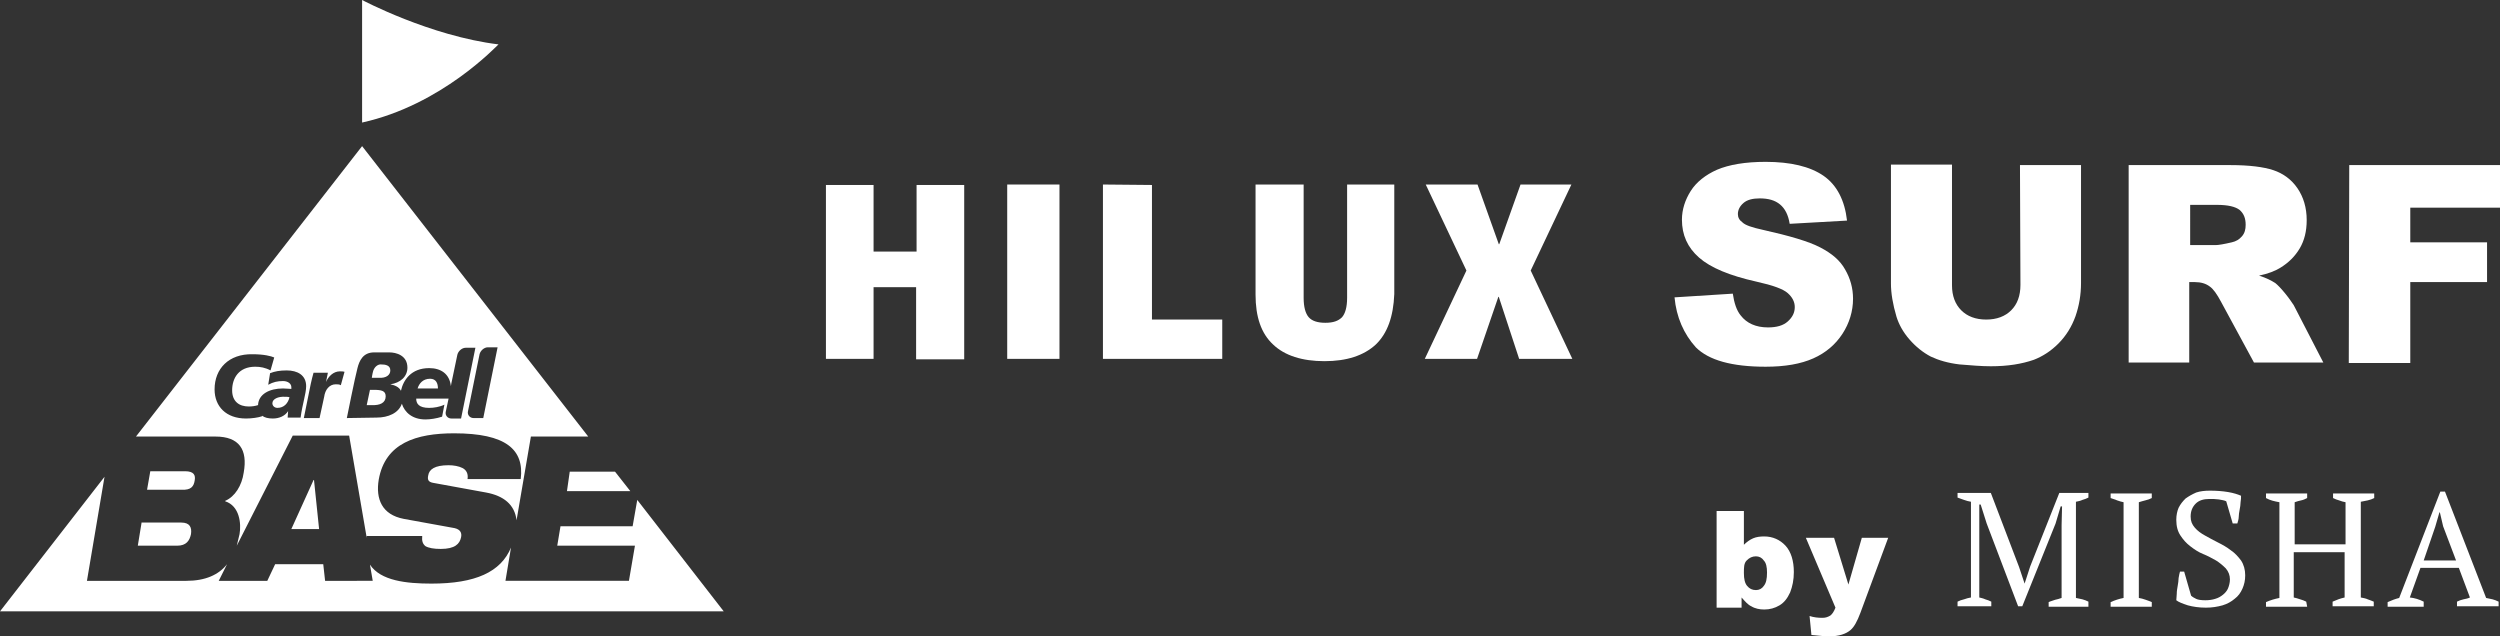 <?xml version="1.0" encoding="utf-8"?>
<!-- Generator: Adobe Illustrator 25.4.1, SVG Export Plug-In . SVG Version: 6.00 Build 0)  -->
<svg version="1.1" xmlns="http://www.w3.org/2000/svg" xmlns:xlink="http://www.w3.org/1999/xlink" x="0px" y="0px"
	 viewBox="0 0 540.6 137.6" style="enable-background:new 0 0 540.6 137.6;" xml:space="preserve">
<rect x="0" y="0" width="540.6" height="137.6" fill="#333333" stroke="none"/>
<style type="text/css">
	.st0{fill:#FFFFFF;}
</style>
<g id="レイヤー_2">
</g>
<g id="レイヤー_1">
	<path class="st0" d="M78.3,26.5V0c0,0,14.7,7.8,29.5,9.6C107.3,10,95.5,22.7,78.3,26.5z M60,88.2c1.4,0,2.3-1,2.6-2.3
		c-0.3-0.1-0.7-0.1-0.9-0.1c-1.6-0.1-2.8,0.5-2.8,1.4C58.9,87.7,59.3,88.2,60,88.2z M83.4,85.7c0-1.2-0.9-1.4-2.6-1.4H80l-0.7,3.3h1
		C82.2,87.7,83.4,87.1,83.4,85.7z M84.4,80.1c0-1.1-1-1.3-2.1-1.3c-0.6,0-1.3,0.5-1.6,1.4c-0.2,0.7-0.3,1.5-0.3,1.5h1.5
		C83.5,81.8,84.4,81.1,84.4,80.1z M93,81.9c-1.6,0-2.4,1.1-2.7,2.1h4.4C94.7,82.9,94.3,81.9,93,81.9z M122.6,106.2h13.7l-3.3-4.2
		h-9.8L122.6,106.2z M29.4,94.4l48.9-62.8l48.9,62.8h-12.4l-3.1,18.1c-0.4-3.4-2.8-5.3-6.6-6l-11.5-2.1c-1-0.2-1.2-0.7-1-1.6
		c0.2-1.3,1.4-2.2,4.4-2.2c1.1,0,2.2,0.2,3,0.6c0.8,0.4,1.3,1.2,1.1,2.4h11.5c0.8-6.4-3.2-9.9-14.4-9.9c-8.2,0-14.9,2.1-16.3,10
		c-0.7,4.2,0.7,7.6,5.4,8.5l11,2c1.3,0.3,1.6,1.1,1.4,2c-0.3,1.4-1.3,2.5-4.4,2.5c-1.5,0-2.6-0.2-3.3-0.6c-0.6-0.5-0.8-1.1-0.7-2.2
		H79.3c0,0.1,0,0.3,0,0.4l-3.8-22.1H63.3L51.2,118c0.2-0.8,0.4-1.6,0.6-2.5c0.4-2.3,0-6.1-3.1-7.1l0-0.1c2.1-0.9,3.6-3.3,4-6.1
		c0.9-5-1-7.8-6.1-7.8H29.4z M103.7,76.6l-2.5,12.3c-0.2,0.8,0.4,1.5,1.2,1.5h2.1l3.1-15.3h-2.1C104.7,75.1,103.9,75.8,103.7,76.6z
		 M75,90.4l6.4-0.1c2.6,0,4.8-1,5.5-3c0.6,1.9,2.3,3.4,5.1,3.4c1,0,2.4-0.2,3.6-0.6l0.5-2.6c-1,0.5-2.3,0.7-3.3,0.7
		c-2.2,0-2.8-0.9-2.8-2h7l-0.6,2.8c-0.2,0.8,0.4,1.5,1.2,1.5h2.1l3.1-15.3h-2.1c-0.8,0-1.6,0.7-1.8,1.5l-1.3,6.2l-0.1,0.6
		c-0.3-2.7-2.2-3.9-4.7-3.9c-3.9,0-5.6,2.6-6.1,4.9c-0.4-0.8-1.3-1.2-2.3-1.4v0c2.2-0.3,3.7-1.7,3.7-3.6c0-2.7-2.5-3.3-3.9-3.3h-3.3
		c-2.4,0-3.2,1.8-3.6,3.4C76.8,81.4,75,90.4,75,90.4z M67.2,83l-1.5,7.4h3.4l1-4.6c0.2-1.5,1.1-2.7,2.5-2.7c0.4,0,0.8,0,1.1,0.2
		l0.8-2.9c-0.3-0.1-0.7-0.1-1-0.1c-1.4,0-2.5,1.1-3,2.3h0l0.4-2h-3.1C67.6,81.3,67.4,82.1,67.2,83z M66.4,80.7
		C66.4,80.7,66.4,80.7,66.4,80.7C66.4,80.7,66.4,80.7,66.4,80.7L66.4,80.7z M46.4,84.2c0,3.7,2.5,6.3,6.8,6.3c1.2,0,2.7-0.2,3.5-0.5
		l0-0.1c0.5,0.4,1.3,0.6,2.3,0.6c1.3,0,2.6-0.5,3.3-1.6v0l0,0l-0.1,1.4h2.8c0.4-3,1.2-5.2,1.2-6.8c0-2.4-1.9-3.4-4.2-3.4
		c-1.5,0-2.6,0.2-3.6,0.6L58,83.2c1.1-0.6,2-0.8,3.2-0.8c1.1,0,1.8,0.6,1.8,1.3c0,0.1,0,0.3,0,0.4c-0.5,0-1.1-0.1-1.8-0.1
		c-2.9,0-5.3,1.2-5.4,3.6c-0.6,0.2-1.3,0.3-2,0.3c-2.1,0-3.6-1.1-3.6-3.5c0-2.6,1.4-5.1,5-5.1c1.1,0,2.2,0.2,3.3,0.8l0.8-2.8
		c-0.7-0.3-2.2-0.7-4.7-0.7C49.5,76.5,46.4,79.7,46.4,84.2z M63,114.4h6l-1.1-10.6h-0.1L63,114.4z M30.6,113.1l-0.8,4.9h8.5
		c2,0,2.7-1.1,3-2.5c0.2-1.4-0.2-2.5-2.1-2.5H30.6z M137.8,108.1l-1,5.7h-15.6l-0.7,4.2h16.8l-1.3,7.6h-26.7l1.2-7.2
		c-2.2,5.3-7.7,7.8-17.2,7.8c-5.4,0-11-0.6-13.3-4.1l0.6,3.5H70.3l-0.4-3.6H59.5l-1.7,3.6H47.3l1.8-3.6c-1.8,2.3-4.7,3.6-8.8,3.6
		H18.8l3.8-22.5L0,132.2h156.5L137.8,108.1z M42.1,103.9c0.2-1.1-0.1-2-2.1-2h-7.5l-0.7,4h7.5C41.3,106,41.9,105.2,42.1,103.9z"/>
	<g>
		<path class="st0" d="M198.2,62.1h-9.3v15.5h-10.3V40h10.3v14.4h9.3V40h10.3v37.7h-10.4V62.1z"/>
		<path class="st0" d="M217.8,77.6V39.9h11.3v37.7H217.8z"/>
		<path class="st0" d="M249.1,40v29.1h15.2v8.5h-25.8V39.9L249.1,40L249.1,40z"/>
		<path class="st0" d="M297.5,74.5c-2.6,2.4-6.3,3.6-11.1,3.6s-8.6-1.2-11.1-3.6c-2.6-2.4-3.8-6-3.8-10.8V39.9h10.4v24.5
			c0,2,0.4,3.4,1.1,4.2c0.7,0.8,1.9,1.2,3.6,1.2s2.8-0.4,3.6-1.2c0.7-0.8,1.1-2.2,1.1-4.2V39.9h10.2v23.7
			C301.3,68.5,300,72.1,297.5,74.5z"/>
		<path class="st0" d="M324.1,64.2H324l-4.6,13.4h-11.3l9-19.1l-8.8-18.6h11.2l4.6,12.9h0.1l4.6-12.9h11l-8.8,18.6l9,19.1h-11.5
			L324.1,64.2z"/>
	</g>
	<g>
		<path class="st0" d="M362.1,64.3l12.6-0.8c0.3,2,0.8,3.6,1.7,4.7c1.3,1.7,3.3,2.6,5.9,2.6c1.9,0,3.3-0.4,4.3-1.3
			c1-0.9,1.5-1.9,1.5-3.1c0-1.1-0.5-2.1-1.5-3c-1-0.9-3.2-1.7-6.8-2.5c-5.8-1.3-9.9-3-12.4-5.2c-2.5-2.2-3.7-4.9-3.7-8.2
			c0-2.2,0.7-4.3,1.9-6.2s3.2-3.5,5.7-4.6c2.6-1.1,6.1-1.7,10.5-1.7c5.4,0,9.6,1,12.5,3c2.9,2,4.6,5.3,5.1,9.7l-12.4,0.7
			c-0.3-1.9-1-3.3-2.1-4.2c-1.1-0.9-2.5-1.3-4.4-1.3c-1.5,0-2.7,0.3-3.5,1s-1.2,1.5-1.2,2.4c0,0.7,0.3,1.3,1,1.8
			c0.6,0.6,2.1,1.1,4.4,1.6c5.8,1.3,9.9,2.5,12.4,3.8c2.5,1.3,4.3,2.8,5.4,4.8c1.1,1.9,1.7,4,1.7,6.3c0,2.7-0.8,5.3-2.3,7.6
			c-1.5,2.3-3.6,4.1-6.3,5.3c-2.7,1.2-6.1,1.8-10.3,1.8c-7.3,0-12.3-1.4-15.1-4.2C364.1,72.2,362.5,68.6,362.1,64.3z"/>
		<path class="st0" d="M436.8,35.7H450v25.5c0,2.5-0.4,4.9-1.2,7.2c-0.8,2.2-2,4.2-3.7,5.9c-1.7,1.7-3.5,2.8-5.3,3.5
			c-2.6,0.9-5.6,1.4-9.3,1.4c-2.1,0-4.3-0.2-6.8-0.4c-2.5-0.3-4.5-0.9-6.2-1.7c-1.7-0.9-3.2-2.1-4.6-3.7c-1.4-1.6-2.3-3.3-2.8-4.9
			c-0.8-2.7-1.2-5.1-1.2-7.2V35.6h13.2v26.1c0,2.3,0.7,4.1,2,5.4c1.3,1.3,3.1,2,5.4,2s4.1-0.7,5.4-2c1.3-1.3,2-3.1,2-5.5L436.8,35.7
			L436.8,35.7z"/>
		<path class="st0" d="M460.3,78.4V35.7h22c4.1,0,7.2,0.4,9.3,1.1s3.9,2,5.2,3.9c1.3,1.9,2,4.2,2,6.9c0,2.4-0.5,4.4-1.5,6.1
			c-1,1.7-2.4,3.1-4.2,4.2c-1.1,0.7-2.7,1.3-4.6,1.7c1.6,0.5,2.7,1.1,3.5,1.6c0.5,0.4,1.2,1.1,2.1,2.2c0.9,1.1,1.5,2,1.9,2.6
			l6.4,12.4h-15l-7.1-13.1c-0.9-1.7-1.7-2.8-2.4-3.3c-0.9-0.7-2-1-3.3-1h-1.2v17.4H460.3z M473.5,53h5.6c0.6,0,1.8-0.2,3.5-0.6
			c0.9-0.2,1.6-0.6,2.2-1.3c0.6-0.7,0.8-1.5,0.8-2.5c0-1.4-0.4-2.4-1.3-3.2c-0.9-0.7-2.5-1.1-4.9-1.1h-5.8V53z"/>
		<path class="st0" d="M508,35.7h32.6v9.2h-19.4v7.5h16.6v8.6h-16.6v17.5h-13.3L508,35.7L508,35.7z"/>
	</g>
	<g>
		<path class="st0" d="M371.2,110.5h5.9v7.3c0.6-0.6,1.3-1.1,2-1.4c0.7-0.3,1.5-0.4,2.4-0.4c1.8,0,3.4,0.7,4.6,2
			c1.2,1.3,1.8,3.3,1.8,5.7c0,1.7-0.3,3.1-0.8,4.4c-0.6,1.3-1.3,2.2-2.3,2.8c-1,0.6-2.1,0.9-3.3,0.9c-1,0-2-0.2-2.8-0.7
			c-0.7-0.3-1.3-1-2.1-1.9v2.2h-5.4L371.2,110.5L371.2,110.5z M377.1,123.9c0,1.3,0.2,2.2,0.7,2.8c0.5,0.6,1.1,0.9,1.9,0.9
			c0.7,0,1.3-0.3,1.7-0.9c0.5-0.6,0.7-1.5,0.7-2.9c0-1.2-0.2-2.1-0.7-2.6c-0.4-0.6-1-0.9-1.7-0.9c-0.8,0-1.4,0.3-2,0.9
			S377.1,122.7,377.1,123.9z"/>
		<path class="st0" d="M390.5,116.3h6.1l3.1,10.1l2.9-10.1h5.7l-6,16.2c-0.7,1.9-1.4,3.1-2.1,3.7c-1,0.9-2.6,1.4-4.6,1.4
			c-0.9,0-2.1-0.1-3.9-0.3l-0.4-4.1c0.9,0.3,1.8,0.4,2.8,0.4c0.7,0,1.2-0.2,1.7-0.5c0.4-0.3,0.8-0.9,1.1-1.7L390.5,116.3z"/>
	</g>
	<g>
		<path class="st0" d="M451.6,131.2H443v-1c0.4-0.2,0.9-0.3,1.4-0.5c0.4-0.1,0.9-0.2,1.4-0.4v-15.7l0.1-4.1h-0.3l-1.1,3.7l-7.2,17.9
			h-0.9l-6.8-17.9l-1.3-4.1h-0.3l0,4.4v15.7c0.4,0.1,0.9,0.2,1.3,0.4c0.4,0.1,0.9,0.3,1.3,0.5v1h-7.3v-1c0.4-0.2,0.9-0.4,1.4-0.5
			c0.5-0.2,1-0.3,1.5-0.4v-20.7c-0.5-0.1-1-0.2-1.5-0.4c-0.5-0.2-0.9-0.3-1.4-0.5v-1h7.2l6.1,16l1.2,3.6h0l1.2-3.7l6.3-15.9h6.3v1
			c-0.4,0.2-0.9,0.4-1.3,0.5c-0.4,0.2-0.9,0.3-1.4,0.4v20.8c0.5,0.1,0.9,0.2,1.4,0.3c0.4,0.1,0.9,0.3,1.3,0.5L451.6,131.2
			L451.6,131.2z"/>
		<path class="st0" d="M465.3,131.2h-8.9v-1c0.9-0.4,1.8-0.7,2.8-0.9v-20.7c-0.4-0.1-0.9-0.2-1.4-0.4c-0.4-0.2-0.9-0.3-1.4-0.5v-1
			h8.9v1c-0.4,0.2-0.9,0.4-1.4,0.5c-0.5,0.1-1,0.3-1.4,0.4v20.7c0.5,0.1,1,0.2,1.5,0.4s0.9,0.3,1.3,0.5L465.3,131.2L465.3,131.2z"/>
		<path class="st0" d="M473.8,128.8c0.3,0.3,0.7,0.5,1.1,0.7c0.4,0.2,1.1,0.3,2,0.3c0.7,0,1.5-0.1,2.1-0.3c0.7-0.2,1.2-0.5,1.7-0.9
			c0.5-0.4,0.9-0.9,1.1-1.4s0.4-1.2,0.4-1.9c0-0.9-0.3-1.7-0.9-2.4c-0.6-0.6-1.3-1.2-2.1-1.7c-0.9-0.5-1.8-1-2.8-1.4
			c-1-0.4-1.9-1-2.8-1.7c-0.9-0.7-1.5-1.4-2.1-2.3s-0.9-2-0.9-3.4c0-1,0.2-1.9,0.5-2.6c0.4-0.8,0.9-1.4,1.5-2
			c0.7-0.5,1.4-0.9,2.3-1.3c0.9-0.3,1.9-0.4,3-0.4c1.4,0,2.7,0.1,3.9,0.3c1.2,0.2,2.1,0.5,2.8,0.8c0,0.4,0,0.9-0.1,1.4
			c0,0.5-0.1,1.1-0.2,1.6c-0.1,0.6-0.2,1.1-0.2,1.6s-0.2,1-0.3,1.4h-1l-1.4-4.8c-0.4-0.2-1-0.3-1.6-0.4c-0.7-0.1-1.3-0.1-2.1-0.1
			c-1.2,0-2.2,0.3-2.9,1c-0.7,0.7-1.1,1.6-1.1,2.8c0,1,0.3,1.7,0.9,2.4c0.6,0.7,1.3,1.2,2.2,1.7c0.9,0.5,1.8,1,2.8,1.5
			c1,0.5,1.9,1,2.8,1.7c0.9,0.6,1.6,1.4,2.2,2.2c0.6,0.9,0.9,2,0.9,3.2c0,1.1-0.2,2-0.6,2.9c-0.4,0.9-0.9,1.6-1.7,2.2
			c-0.7,0.6-1.6,1.1-2.6,1.4c-1.1,0.3-2.2,0.5-3.6,0.5c-1.5,0-2.8-0.2-3.9-0.5c-1.2-0.4-2-0.7-2.5-1.1c0-0.4,0.1-0.9,0.1-1.4
			c0-0.6,0.1-1.1,0.2-1.7s0.2-1.2,0.2-1.7c0.1-0.6,0.2-1.1,0.3-1.4h0.9L473.8,128.8z"/>
		<path class="st0" d="M498.9,131.2H490v-1c0.9-0.4,1.9-0.7,2.9-0.9v-20.7c-1.1-0.2-2-0.4-2.9-0.9v-1h8.9v1
			c-0.4,0.2-0.8,0.4-1.3,0.5c-0.4,0.1-0.9,0.2-1.4,0.4v9.1h11v-9.1c-0.5-0.1-0.9-0.2-1.4-0.4c-0.4-0.1-0.9-0.3-1.3-0.5v-1h8.9v1
			c-0.4,0.2-0.9,0.4-1.4,0.5c-0.5,0.1-1,0.2-1.5,0.3v20.7c0.5,0.1,1.1,0.2,1.5,0.4c0.5,0.2,0.9,0.3,1.3,0.5v1h-8.9v-1
			c0.9-0.4,1.7-0.7,2.6-0.9v-9.8h-11v9.8c0.4,0.1,0.9,0.2,1.4,0.4c0.4,0.1,0.9,0.3,1.3,0.5L498.9,131.2L498.9,131.2z"/>
		<path class="st0" d="M524.1,131.2h-7.8v-1c0.9-0.4,1.7-0.7,2.5-0.9l8.9-23h1l8.9,23c0.4,0.1,0.9,0.2,1.4,0.3
			c0.4,0.1,0.9,0.3,1.3,0.5v1h-9v-1c0.4-0.2,0.9-0.4,1.4-0.5c0.5-0.1,1-0.2,1.4-0.4l-2.4-6.4h-8.3l-2.3,6.4c1,0.1,2,0.4,3,0.9
			L524.1,131.2L524.1,131.2z M524.1,121.2h7l-2.8-7.4l-0.7-3h-0.1l-0.9,3.1L524.1,121.2z"/>
	</g>
</g>
</svg>

